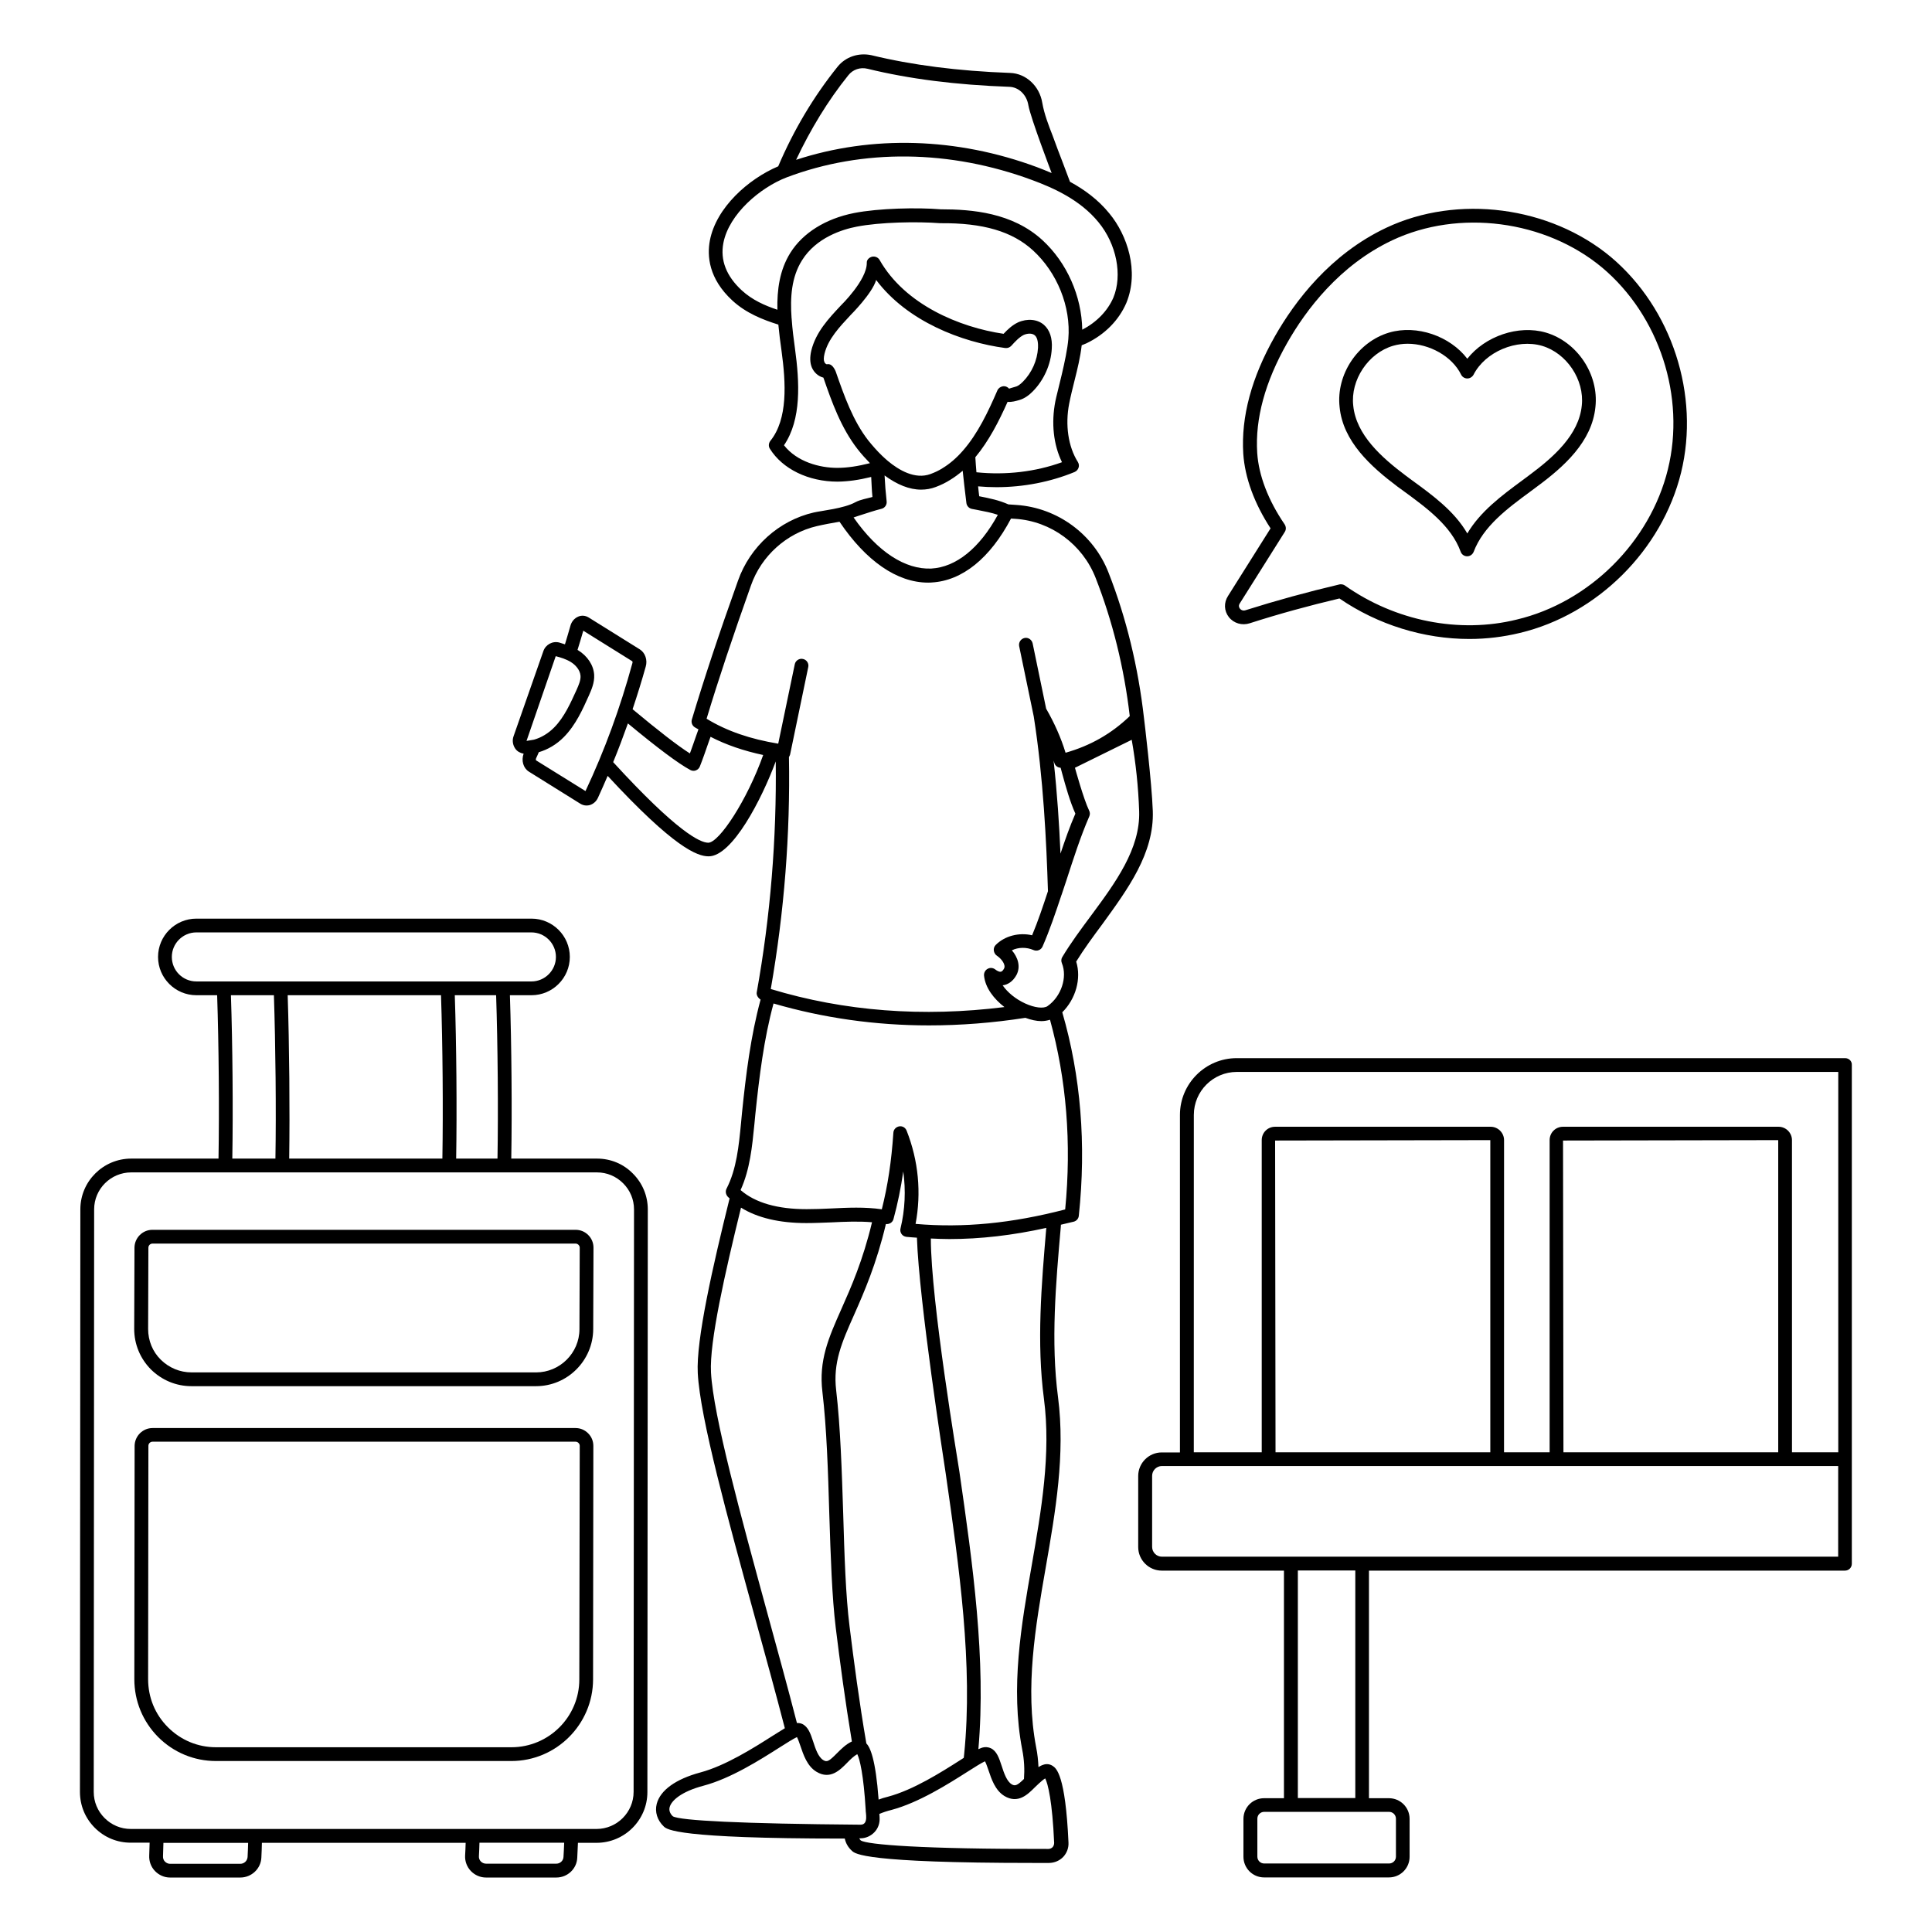 <?xml version="1.0" encoding="UTF-8"?>
<!-- Uploaded to: SVG Repo, www.svgrepo.com, Generator: SVG Repo Mixer Tools -->
<svg fill="#000000" width="800px" height="800px" version="1.1" viewBox="144 144 512 512" xmlns="http://www.w3.org/2000/svg">
 <g>
  <path d="m632.99 424.42h-161.25c-8.289 0-15.043 6.754-15.043 15.043v89.445h-4.82c-3.434 0-6.242 2.812-6.242 6.242v18.84c0 3.434 2.812 6.242 6.242 6.242h32.383v60.312h-5.258c-3.031 0-5.477 2.445-5.477 5.477v10.039c0 3.031 2.445 5.477 5.477 5.477h33.078c3.031 0 5.477-2.445 5.477-5.477v-10.039c0-3.031-2.445-5.477-5.477-5.477h-5.293v-60.312h126.14c1.023 0 1.824-0.805 1.824-1.824v-132.16c0.07-1.02-0.77-1.824-1.754-1.824zm-172.61 15.043c0-6.281 5.109-11.391 11.391-11.391h159.39v100.8h-12.266l-0.004-82.727c0-1.934-1.605-3.543-3.543-3.543h-57.137c-1.973 0-3.543 1.57-3.543 3.543v82.727h-12.086l0.008-82.727c0-1.934-1.605-3.543-3.543-3.543h-57.133c-1.973 0-3.543 1.57-3.543 3.543v82.727h-18zm97.949 89.406-0.109-82.617 57.027-0.109v82.727zm-76.301 0-0.109-82.617 57.027-0.109v82.727zm31.91 97.113v10.039c0 1.023-0.805 1.824-1.824 1.824h-33.078c-1.023 0-1.824-0.805-1.824-1.824v-10.039c0-1.023 0.805-1.824 1.824-1.824h33.078c0.984-0.004 1.824 0.801 1.824 1.824zm-10.77-5.477h-15.223v-60.312h15.223zm128-63.965h-179.25c-1.422 0-2.594-1.168-2.594-2.594v-18.84c0-1.422 1.168-2.594 2.594-2.594h179.22l-0.004 24.027z"/>
  <path d="m475.2 309.17c7.738-2.484 15.734-4.672 23.766-6.57 10.223 7.008 22.414 10.734 34.426 10.734 4.527 0 9.055-0.547 13.398-1.605 20.516-4.891 37.676-21.977 42.715-42.496 5.039-20.555-2.445-43.516-18.617-57.137-16.172-13.473-40.633-16.648-59.508-7.738-14.859 7.008-24.242 19.496-29.5 28.73-6.207 10.914-9.016 21.395-8.398 31.18 0.438 6.352 2.922 13.145 7.231 19.75l-11.281 17.926c-1.133 1.754-1.059 3.941 0.219 5.586 1.316 1.676 3.508 2.297 5.551 1.641zm-2.625-5.293 11.902-18.91c0.402-0.621 0.363-1.387-0.035-2.008-4.344-6.352-6.863-12.922-7.266-18.91-0.586-9.055 2.082-18.84 7.922-29.133 4.965-8.762 13.871-20.629 27.855-27.234 17.633-8.324 40.523-5.367 55.637 7.231 15.152 12.742 22.16 34.246 17.414 53.484-4.711 19.203-20.809 35.23-40.051 39.793-15.188 3.762-32.199 0.402-45.527-9.016-0.293-0.219-0.695-0.328-1.059-0.328-0.145 0-0.293 0-0.402 0.035-8.398 1.973-16.758 4.269-24.863 6.828-0.875 0.293-1.387-0.254-1.496-0.402-0.215-0.262-0.473-0.773-0.031-1.43z"/>
  <path d="m514.34 272.95 1.605 1.168c6.242 4.562 12.668 9.273 15.152 16.102 0.254 0.73 0.949 1.203 1.715 1.203s1.422-0.473 1.715-1.168c2.555-6.754 8.836-11.426 14.934-15.918l1.863-1.387c7.117-5.258 14.566-11.863 15.48-21.102 0.949-8.617-4.82-17.27-13.145-19.715-7.301-2.117-16.137 0.984-20.809 6.938-4.562-5.988-13.363-9.09-20.699-6.938-8.324 2.445-14.094 11.098-13.145 19.715 0.875 9.129 8.25 15.773 15.332 21.102zm-1.168-37.309c1.242-0.363 2.555-0.547 3.871-0.547 5.731 0 11.754 3.285 14.164 8.18 0.293 0.621 0.949 1.023 1.645 1.023 0.695 0 1.312-0.402 1.645-0.984 3.102-6.098 11.426-9.602 18.145-7.668 6.57 1.934 11.281 9.016 10.551 15.809-0.766 7.812-7.519 13.727-14.02 18.547l-1.863 1.387c-5.441 4.016-11.027 8.18-14.457 13.984-3.394-5.879-9.164-10.113-14.75-14.164l-1.57-1.168c-6.426-4.82-13.145-10.805-13.91-18.547-0.766-6.797 3.981-13.918 10.551-15.852z"/>
  <path d="m194.75 511.35h91.305c8.324 0 15.113-6.789 15.152-15.113l0.074-21.578c0-1.277-0.473-2.445-1.387-3.359-0.914-0.914-2.082-1.387-3.359-1.387h-112.15c-2.594 0-4.711 2.117-4.746 4.711l-0.074 21.539c0 4.051 1.57 7.848 4.418 10.734 2.922 2.883 6.719 4.453 10.77 4.453zm-11.426-36.691c0-0.586 0.473-1.094 1.094-1.094h112.12c0.293 0 0.547 0.109 0.766 0.328s0.328 0.473 0.328 0.766l-0.074 21.578c0 6.316-5.184 11.465-11.5 11.465l-91.305-0.004c-3.066 0-5.949-1.203-8.141-3.359-2.191-2.152-3.359-5.074-3.359-8.141z"/>
  <path d="m296.54 522.45h-112.12c-2.594 0-4.711 2.117-4.746 4.711l-0.074 61.844c0 5.769 2.227 11.207 6.316 15.332 4.09 4.09 9.527 6.352 15.297 6.352h78.309c11.902 0 21.613-9.711 21.648-21.613l0.074-61.883c0-1.277-0.473-2.445-1.387-3.359-0.91-0.906-2.078-1.383-3.32-1.383zm0.984 66.629c0 9.895-8.066 17.961-18 17.961h-78.27c-4.82 0-9.309-1.863-12.742-5.293-3.434-3.434-5.258-7.922-5.258-12.742l0.074-61.844c0-0.586 0.473-1.094 1.094-1.094h112.12c0.293 0 0.547 0.109 0.766 0.328s0.328 0.473 0.328 0.766z"/>
  <path d="m449.5 358.86c-0.254-7.375-2.262-24.059-2.336-24.605-1.535-13.508-4.672-26.469-9.383-38.48-3.941-10.188-13.543-17.23-24.422-17.961l-2.117-0.145c-2.594-1.133-4.781-1.57-7.703-2.152h-0.035c-0.109-0.914-0.219-1.754-0.293-2.629 1.605 0.145 3.211 0.219 4.856 0.219 7.156 0 14.312-1.387 20.699-4.016 0.512-0.219 0.875-0.621 1.059-1.133s0.109-1.059-0.184-1.535c-2.555-4.051-3.394-9.82-2.301-15.441 0.402-2.043 0.914-4.09 1.422-6.133 0.766-3.031 1.535-6.168 1.898-9.348 0.402-0.184 0.84-0.328 1.242-0.512 4.891-2.336 8.617-6.133 10.586-10.695 3.469-8.434 0.254-18-4.492-23.73-2.992-3.688-6.68-6.352-10.441-8.398l-1.898-5.039c-0.914-2.371-1.824-4.746-2.703-7.191-0.984-2.519-2.227-5.695-2.738-8.688-0.73-4.453-4.309-7.777-8.508-7.922-13.945-0.512-25.992-2.082-36.836-4.711-3.391-0.695-6.785 0.438-8.902 3.066-6.316 7.848-11.609 16.719-15.734 26.395-7.922 3.359-16.43 10.914-18.109 19.641-0.766 4.051-0.363 10.113 5.988 15.953 3.613 3.32 8.066 5.074 12.156 6.352 0.219 2.336 0.512 4.672 0.84 6.938 1.168 8.543 1.715 18.07-2.957 23.875-0.473 0.621-0.547 1.461-0.109 2.117 3.359 5.367 10.223 8.688 17.926 8.688 2.773-0.035 5.66-0.438 8.906-1.242 0.109 1.754 0.145 3.543 0.328 5.293-1.422 0.438-3.141 0.656-4.562 1.422-2.992 1.645-8.945 2.227-10.988 2.703-9.238 2.117-16.902 9.055-20.078 18.07-5.109 14.273-8.98 25.992-12.23 36.801-0.219 0.766 0.074 1.605 0.766 2.043 0.328 0.219 0.656 0.363 0.984 0.547l-0.586 1.645c-0.586 1.645-1.133 3.285-1.68 4.746-3.285-2.082-8.398-6.059-15.188-11.719 1.242-3.723 2.41-7.449 3.469-11.246 0.547-1.789-0.145-3.723-1.535-4.602l-13.582-8.469c-0.84-0.512-1.863-0.621-2.773-0.219-1.023 0.438-1.789 1.352-2.082 2.519-0.438 1.605-0.949 3.211-1.422 4.82-0.512-0.145-1.023-0.328-1.496-0.473-1.789-0.473-3.652 0.547-4.234 2.301l-7.887 22.527c-0.402 1.094-0.219 2.336 0.473 3.32 0.512 0.73 1.312 1.133 2.191 1.312-0.656 1.789-0.109 3.797 1.387 4.746l13.582 8.469c0.512 0.328 1.094 0.512 1.68 0.512 0.293 0 0.586-0.035 0.875-0.109 0.949-0.293 1.754-0.984 2.191-1.973 0.875-1.898 1.715-3.832 2.555-5.769 17.598 19.02 23.73 21.32 26.762 21.32 6.281 0 14.094-15.188 17.781-25.152 0.254 20.336-1.387 40.926-5.039 61.223-0.109 0.73 0.363 1.461 1.023 1.898-2.629 9.711-3.871 19.75-4.93 30.047l-0.254 2.703c-0.586 5.988-1.168 12.156-3.832 17.34-0.363 0.695-0.219 1.535 0.293 2.117 0.145 0.184 0.363 0.328 0.512 0.473-4.492 18.109-8.906 37.531-8.434 46.328 0.621 11.938 7.996 38.625 15.078 64.473 2.773 10.078 5.621 20.445 7.996 29.609-0.914 0.547-2.008 1.242-3.285 2.043-4.93 3.141-12.414 7.887-19.094 9.676-6.535 1.754-10.625 4.711-11.574 8.324-0.547 2.152 0.145 4.344 1.863 5.988 0.84 0.805 3.394 3.211 47.387 3.211h0.586c0.254 1.203 0.875 2.336 1.898 3.25 0.84 0.805 3.394 3.211 48.152 3.211h4.125c1.422-0.035 2.738-0.586 3.723-1.605 0.949-1.023 1.461-2.371 1.387-3.797-0.805-18-3.25-19.68-4.16-20.297-0.766-0.512-1.645-0.621-2.484-0.328-0.473 0.145-0.875 0.363-1.312 0.621-0.074-1.715-0.254-3.504-0.621-5.293-2.992-15.699-0.184-31.945 2.555-47.645 2.555-14.711 5.219-29.938 3.25-45.086-1.934-14.676-0.586-30.156 0.73-45.086l0.035-0.621c1.133-0.293 2.227-0.512 3.394-0.805 0.73-0.184 1.277-0.805 1.352-1.57 2.008-18.984 0.512-37.094-4.383-53.922 3.543-3.504 5.109-8.906 3.688-13.434 2.043-3.32 4.527-6.68 6.938-9.93 6.719-9.266 13.766-18.797 13.363-30.039zm-24.461 11.352c-0.328-7.668-0.875-16.062-1.824-24.645 0.074 0.184 0.109 0.402 0.184 0.586 0.219 0.766 0.875 1.277 1.68 1.312l0.363 1.352c1.023 3.762 2.117 7.629 3.543 10.805-1.5 3.434-2.742 7.012-3.945 10.59zm-47.387-105.54c-1.168-1.133-2.371-2.484-3.543-3.941-4.09-5.258-6.391-11.828-8.617-18.219 0 0-0.73-2.043-2.008-2.008-0.109 0-0.219 0-0.363 0.035-0.109 0-0.512-0.184-0.656-0.621-0.219-0.473-0.184-1.203 0.035-2.152 0.949-3.941 4.016-7.156 6.938-10.297 0 0 5.695-5.66 6.754-9.273 8.25 10.988 22.707 16.5 34.207 18.035 0.586 0.074 1.203-0.145 1.605-0.586 1.023-1.133 2.117-2.301 3.285-2.883 0.914-0.402 2.191-0.547 2.957 0.109 0.84 0.73 0.875 2.371 0.84 3.285-0.184 3.359-1.645 6.609-3.981 8.98-0.805 0.805-1.422 1.242-2.117 1.387-0.363 0.109-1.422 0.402-1.57 0.473-0.402-0.473-1.023-0.73-1.68-0.621-0.621 0.109-1.168 0.512-1.422 1.094-2.445 5.66-5.219 11.5-9.129 15.953-1.68 1.934-3.504 3.504-5.441 4.672-0.914 0.586-1.973 1.094-3.176 1.535-4.09 1.496-8.398-1.059-11.316-3.504-0.508-0.43-1.02-0.906-1.602-1.453zm-8.836-100.73c1.203-1.535 3.176-2.191 5.109-1.715 11.062 2.703 23.363 4.269 37.566 4.781 2.484 0.074 4.602 2.117 5.039 4.891 0.586 3.359 6.168 17.961 6.168 17.961-1.352-0.586-2.664-1.094-3.906-1.57-21.246-7.887-43.738-8.508-63.816-1.934 3.836-8.102 8.402-15.66 13.84-22.414zm-28.219 57.027c-4.125-3.797-5.769-8.031-4.891-12.594 1.496-7.668 9.746-14.676 16.793-17.379 20.188-7.629 43.297-7.34 65.059 0.73 5.621 2.082 12.703 5.219 17.559 11.172 4.781 5.805 6.391 14.02 3.941 19.969-1.535 3.543-4.453 6.535-8.25 8.508-0.145-8.871-4.051-17.781-10.586-23.766-7.957-7.266-18.617-8.141-26.906-8.141-6.207-0.512-16.465-0.293-22.965 0.984-7.559 1.496-13.582 5.258-16.902 10.551-2.848 4.562-3.543 9.785-3.434 15.078-3.324-1.098-6.68-2.594-9.418-5.113zm25.297 47.02c-4.711 0-10.695-1.605-14.129-5.988 4.672-6.863 4.125-16.719 2.922-25.555-0.363-2.594-0.695-5.219-0.875-7.812 0-0.109 0-0.184-0.035-0.293-0.402-5.551-0.035-10.914 2.773-15.371 3.762-6.023 10.695-8.18 14.492-8.906 6.168-1.203 15.992-1.387 22.125-0.914 11.391-0.109 19.094 2.191 24.57 7.191 6.391 5.84 10.113 14.895 9.383 23.512-0.438 5.148-3.031 14.348-3.434 16.465-1.133 5.769-0.512 11.535 1.754 16.172-7.047 2.555-14.969 3.469-22.672 2.664-0.109-1.352-0.219-2.664-0.293-3.981 3.578-4.309 6.242-9.492 8.543-14.676 1.133 0.109 2.262-0.254 2.957-0.438 1.68-0.438 2.922-1.535 3.723-2.336 2.957-2.992 4.82-7.156 5.039-11.355 0.184-2.773-0.547-4.93-2.082-6.281-1.715-1.496-4.383-1.754-6.863-0.656-1.535 0.73-2.738 1.863-3.832 3.031-11.645-1.715-26.102-7.703-32.855-19.566-0.402-0.695-1.203-1.023-1.973-0.875-0.766 0.184-1.461 0.805-1.422 1.605 0.074 4.602-6.898 11.355-6.898 11.355-3.25 3.469-6.609 7.047-7.812 11.938-0.402 1.754-0.363 3.211 0.145 4.453 0.586 1.387 1.754 2.371 3.066 2.703 2.262 6.57 4.672 13.289 9.055 18.949 1.059 1.352 2.152 2.555 3.285 3.723-3.215 0.805-5.988 1.242-8.656 1.242zm5.844 12.633c2.043-0.656 4.125-1.352 5.879-1.789 0.875-0.219 1.461-1.059 1.352-1.973-0.254-2.301-0.438-4.562-0.547-6.863 3.32 2.445 6.57 3.762 9.676 3.762 1.312 0 2.629-0.219 3.871-0.695 1.461-0.547 2.703-1.168 3.797-1.863 1.168-0.695 2.262-1.535 3.359-2.445 0.074 0.766 0.695 6.461 0.984 8.578 0.109 0.766 0.695 1.387 1.461 1.535l1.352 0.254c2.191 0.438 3.832 0.73 5.512 1.312-4.82 8.836-11.062 13.871-17.633 14.238-6.898 0.293-14.238-4.418-20.59-13.543 0.469-0.141 0.98-0.324 1.527-0.508zm-80.465 37.273c1.277 0.328 2.738 0.766 3.981 1.535 1.203 0.73 2.484 2.082 2.594 3.688 0.074 1.168-0.512 2.484-1.059 3.723-1.535 3.359-3.211 7.191-5.914 9.93-1.57 1.605-3.504 2.738-5.367 3.25-0.219 0-1.535 0.293-1.973 0.328zm7.887 35.742-13.105-8.141c-0.035-0.074-0.109-0.293 0.035-0.586 0.254-0.512 0.473-1.059 0.695-1.57 2.371-0.695 4.711-2.043 6.644-4.016 3.176-3.211 5-7.375 6.644-11.027 0.656-1.496 1.496-3.359 1.387-5.441-0.145-2.555-1.754-5-4.309-6.57-0.035-0.035-0.074-0.035-0.109-0.035 0.512-1.645 1.023-3.32 1.535-5.109l12.996 8.105c0.035 0.074 0.109 0.254 0 0.547-3.18 11.684-7.34 23.074-12.414 33.844zm32.527 13.691c-2.117 0-8.215-2.812-25.191-21.355 1.387-3.359 2.664-6.789 3.906-10.258 7.922 6.57 13.363 10.625 16.539 12.34 0.254 0.145 0.547 0.219 0.84 0.219 0.219 0 0.438-0.035 0.621-0.109 0.473-0.184 0.875-0.547 1.059-1.023 0.73-1.824 1.605-4.344 2.484-6.898l0.363-0.984c4.16 2.152 8.797 3.723 13.945 4.82-4.269 12.004-11.68 23.25-14.566 23.25zm21.395-22.707c0.109-0.184 0.219-0.402 0.293-0.621l4.82-23.219c0.219-0.984-0.438-1.973-1.422-2.152-0.949-0.219-1.973 0.438-2.152 1.422l-4.383 21.027c-7.34-1.203-13.617-3.32-18.984-6.609 3.141-10.406 6.898-21.648 11.754-35.305 2.738-7.848 9.457-13.871 17.449-15.734 1.863-0.438 3.906-0.805 6.023-1.168 7.008 10.406 15.262 16.137 23.473 16.137 0.328 0 0.621 0 0.949-0.035 8.105-0.438 15.516-6.461 21.027-16.941l1.168 0.074c9.457 0.621 17.781 6.789 21.246 15.625 4.492 11.465 7.559 23.805 9.055 36.652-4.856 4.672-10.441 7.848-17.012 9.711-1.203-3.941-2.957-7.887-5.148-11.684l-3.578-17.305c-0.219-0.984-1.203-1.645-2.152-1.422-0.984 0.219-1.605 1.168-1.422 2.152l3.871 18.656c2.555 16.32 3.359 33.223 3.762 46.293-1.312 3.981-2.629 7.922-4.199 11.684-3.434-0.805-7.231 0.145-9.637 2.555-0.402 0.402-0.586 0.949-0.512 1.496s0.363 1.059 0.805 1.352c1.312 0.875 2.445 2.484 1.898 3.434-0.184 0.328-0.473 0.766-0.805 0.805-0.438 0.145-1.133-0.293-1.461-0.547-0.586-0.473-1.387-0.586-2.043-0.219-0.656 0.328-1.059 1.059-0.984 1.824 0.328 3.25 2.629 6.168 5.402 8.324-21.613 2.703-42.422 1.133-61.918-4.781 3.574-20.445 5.18-41.074 4.816-61.48zm-20.664 163.08c-0.438-8.066 3.688-26.285 7.957-43.664 4.344 2.703 10.148 4.09 17.34 4.09 2.191 0 4.418-0.109 6.609-0.184 3.723-0.184 7.266-0.328 10.77-0.035-2.41 10.113-5.551 17.23-8.105 22.965-3.394 7.629-6.059 13.652-5.039 22.016 1.133 9.566 1.496 21.137 1.824 32.383 0.363 11.207 0.695 21.832 1.715 30.156 1.094 8.906 2.484 19.348 4.269 30.082-1.57 0.73-2.812 1.973-3.941 3.102-2.117 2.152-2.664 2.445-3.652 1.824-1.312-0.805-2.043-2.957-2.664-4.891-0.695-2.117-1.312-3.906-2.883-4.672-0.328-0.145-0.84-0.293-1.422-0.254-2.336-9.09-5.148-19.277-7.848-29.168-7.008-25.707-14.309-52.211-14.93-63.75zm50.492-36.688c0.293 0.438 0.766 0.695 1.312 0.766 0.914 0.109 1.863 0.145 2.773 0.219 0.547 16.758 7.156 59.324 7.629 62.5 3.578 24.898 7.266 50.672 4.891 74.367l-0.109 0.984c-0.328 0.219-0.656 0.438-1.023 0.656-4.93 3.141-12.34 7.848-19.059 9.637-0.914 0.219-1.715 0.473-2.484 0.766-0.805-10.879-2.262-13.871-3.25-14.895-1.898-11.027-3.32-21.867-4.453-31.031-1.023-8.18-1.352-18.691-1.68-29.828-0.363-11.281-0.73-22.965-1.863-32.711-0.875-7.34 1.496-12.703 4.781-20.078 2.629-5.949 5.879-13.363 8.398-23.984 0.914 0.109 1.789-0.438 2.008-1.312 1.133-4.16 1.973-8.289 2.594-12.633 0.695 5.039 0.473 10.148-0.73 15.113-0.137 0.516-0.027 1.023 0.266 1.465zm-60.605 154.32c-0.766-0.73-1.059-1.57-0.84-2.41 0.438-1.715 3.031-4.125 8.98-5.695 7.266-1.934 15.004-6.863 20.117-10.113 1.898-1.203 3.688-2.336 4.637-2.773 0.293 0.512 0.656 1.605 0.914 2.336 0.805 2.371 1.789 5.367 4.269 6.863 3.652 2.191 6.242-0.473 8.141-2.41 0.84-0.875 1.754-1.754 2.664-2.262 0.656 1.277 1.68 5.512 2.227 14.711-0.074 0.695 0.875 3.981-1.352 3.981-31.793-0.254-47.895-1.094-49.758-2.227zm98.684-10.039c0.73 1.387 1.898 6.168 2.371 17.086 0 0.438-0.145 0.84-0.402 1.133-0.293 0.293-0.695 0.473-1.094 0.473-33.914 0.074-48.008-1.168-49.723-2.227-0.219-0.184-0.293-0.402-0.438-0.586h0.293c1.422 0 2.738-0.586 3.723-1.605 0.984-1.023 1.461-2.371 1.387-3.797 0-0.363-0.035-0.695-0.074-1.059 0.949-0.402 2.008-0.766 3.211-1.059 7.231-1.934 14.969-6.828 20.078-10.078 1.898-1.203 3.723-2.371 4.711-2.812 0.293 0.512 0.656 1.605 0.914 2.336 0.805 2.371 1.754 5.332 4.234 6.863 3.613 2.152 6.168-0.402 8.066-2.301 0.074-0.066 1.863-1.855 2.742-2.367zm-0.332-100.58c1.898 14.566-0.695 29.5-3.211 43.957-2.812 16.027-5.695 32.566-2.555 48.957 0.547 2.738 0.656 5.332 0.473 7.812-1.715 1.68-2.336 1.973-3.25 1.422-1.312-0.805-2.043-2.957-2.664-4.891-0.695-2.117-1.312-3.941-2.883-4.672-0.547-0.254-1.422-0.473-2.519-0.074-0.219 0.074-0.473 0.219-0.766 0.328 2.082-23.73-1.496-49.066-5.039-73.602-0.473-3.176-7.559-45.234-7.559-61.734 1.645 0.074 3.25 0.145 4.891 0.145 8.324 0 16.758-0.984 25.703-2.957-1.277 14.969-2.59 30.414-0.621 45.309zm5.625-50.199c-14.203 3.688-26.906 4.93-39.648 3.832 1.57-8.25 0.766-16.758-2.371-24.715-0.328-0.805-1.094-1.277-1.973-1.133-0.84 0.145-1.496 0.84-1.535 1.68-0.512 7.559-1.461 13.91-3.066 20.297-4.492-0.656-9.055-0.438-13.473-0.219-2.152 0.109-4.309 0.184-6.461 0.184-7.703 0-13.543-1.68-17.379-4.965l-0.035-0.035c-0.035-0.035-0.074-0.035-0.074-0.074 2.484-5.477 3.066-11.535 3.652-17.414l0.254-2.664c1.059-10.113 2.262-19.934 4.82-29.352 13.18 3.832 26.941 5.805 41.18 5.805 8.359 0 16.902-0.656 25.555-2.008 1.496 0.547 2.957 0.875 4.234 0.875 0.84 0 1.57-0.145 2.301-0.363 4.348 15.77 5.734 32.637 4.019 50.27zm-0.77-66.883c-0.293 0.473-0.328 1.094-0.109 1.605 1.535 3.762-0.184 8.871-3.797 11.391-1.059 0.73-3.434 0.438-5.914-0.695-2.555-1.168-4.711-2.957-5.988-4.82 0.109 0 0.184-0.035 0.293-0.035 0.949-0.184 2.336-0.805 3.359-2.664 1.203-2.227 0.402-4.711-1.203-6.57 1.715-0.84 3.871-0.875 5.731-0.074 0.914 0.402 2.008 0 2.41-0.949 1.898-4.344 3.469-9.016 5-13.617 0.035-0.074 0.035-0.109 0.074-0.184 0.402-1.203 0.805-2.445 1.203-3.613 1.863-5.731 3.762-11.684 6.098-17.051 0.219-0.473 0.219-1.059-0.035-1.535-1.461-2.992-3.762-11.355-3.762-11.355l15.043-7.41c1.094 6.207 1.754 12.523 1.973 18.91 0.328 10.004-6.316 18.984-12.742 27.672-2.664 3.586-5.402 7.273-7.633 10.996z"/>
  <path d="m302.2 451.04h-22.707c0.219-12.996 0.074-30.156-0.363-43.297h5.731c5.586 0 10.148-4.562 10.148-10.148 0-5.586-4.562-10.148-10.148-10.148h-88.828c-5.586 0-10.148 4.562-10.148 10.148 0 5.586 4.562 10.148 10.148 10.148h5.512c0.438 13.07 0.586 30.266 0.363 43.297h-23.141c-7.41 0-13.473 6.023-13.473 13.434l-0.109 154.39c0 3.613 1.387 6.973 3.941 9.527 2.555 2.555 5.914 3.941 9.527 3.941h5c-0.035 1.133-0.074 2.262-0.109 3.394-0.074 1.535 0.473 3.031 1.535 4.125 1.059 1.094 2.484 1.715 3.981 1.715h18.617c2.957 0 5.441-2.301 5.586-5.258 0.074-1.312 0.109-2.629 0.145-3.941h53.996c-0.035 1.133-0.074 2.262-0.145 3.394-0.074 1.496 0.473 2.992 1.535 4.09 1.059 1.094 2.484 1.715 4.016 1.715h18.617c2.992 0 5.441-2.336 5.551-5.258 0.074-1.312 0.109-2.629 0.184-3.941h4.93c7.41 0 13.473-6.023 13.473-13.434l0.109-154.39c0-3.613-1.387-6.973-3.941-9.527-2.523-2.586-5.918-3.977-9.531-3.977zm-26.359 0h-10.953c0.219-13.035 0.074-30.191-0.363-43.297h10.953c0.434 13.105 0.582 30.301 0.363 43.297zm-55.199 0c0.184-12.703 0.035-29.863-0.402-43.297h40.633c0.438 13.07 0.586 30.266 0.363 43.297zm-31.105-53.445c0-3.578 2.922-6.5 6.5-6.5h88.789c3.578 0 6.5 2.922 6.5 6.5s-2.922 6.5-6.5 6.5l-88.793-0.004c-3.578 0-6.496-2.883-6.496-6.496zm15.66 10.148h11.391c0.438 13.434 0.621 30.594 0.402 43.297h-11.426c0.219-13.031 0.07-30.191-0.367-43.297zm4.418 228.36c-0.074 1.023-0.875 1.824-1.934 1.824h-18.617c-0.512 0-0.984-0.219-1.352-0.586-0.363-0.363-0.547-0.875-0.512-1.422 0.035-1.168 0.074-2.371 0.109-3.543h22.453c-0.039 1.211-0.074 2.488-0.148 3.727zm83.715 0c-0.035 0.984-0.875 1.789-1.898 1.789h-18.617c-0.547 0-1.023-0.219-1.387-0.586-0.363-0.363-0.547-0.875-0.512-1.387 0.074-1.203 0.109-2.41 0.145-3.578h22.453c-0.039 1.246-0.113 2.523-0.184 3.762zm18.582-17.23c0 5.402-4.418 9.82-9.82 9.82h-123.43c-2.629 0-5.074-1.023-6.938-2.883-1.863-1.863-2.883-4.309-2.883-6.938l0.109-154.39c0-5.402 4.418-9.785 9.82-9.785h123.43c2.629 0 5.074 1.023 6.938 2.883 1.863 1.863 2.883 4.309 2.883 6.938z"/>
 </g>
</svg>
